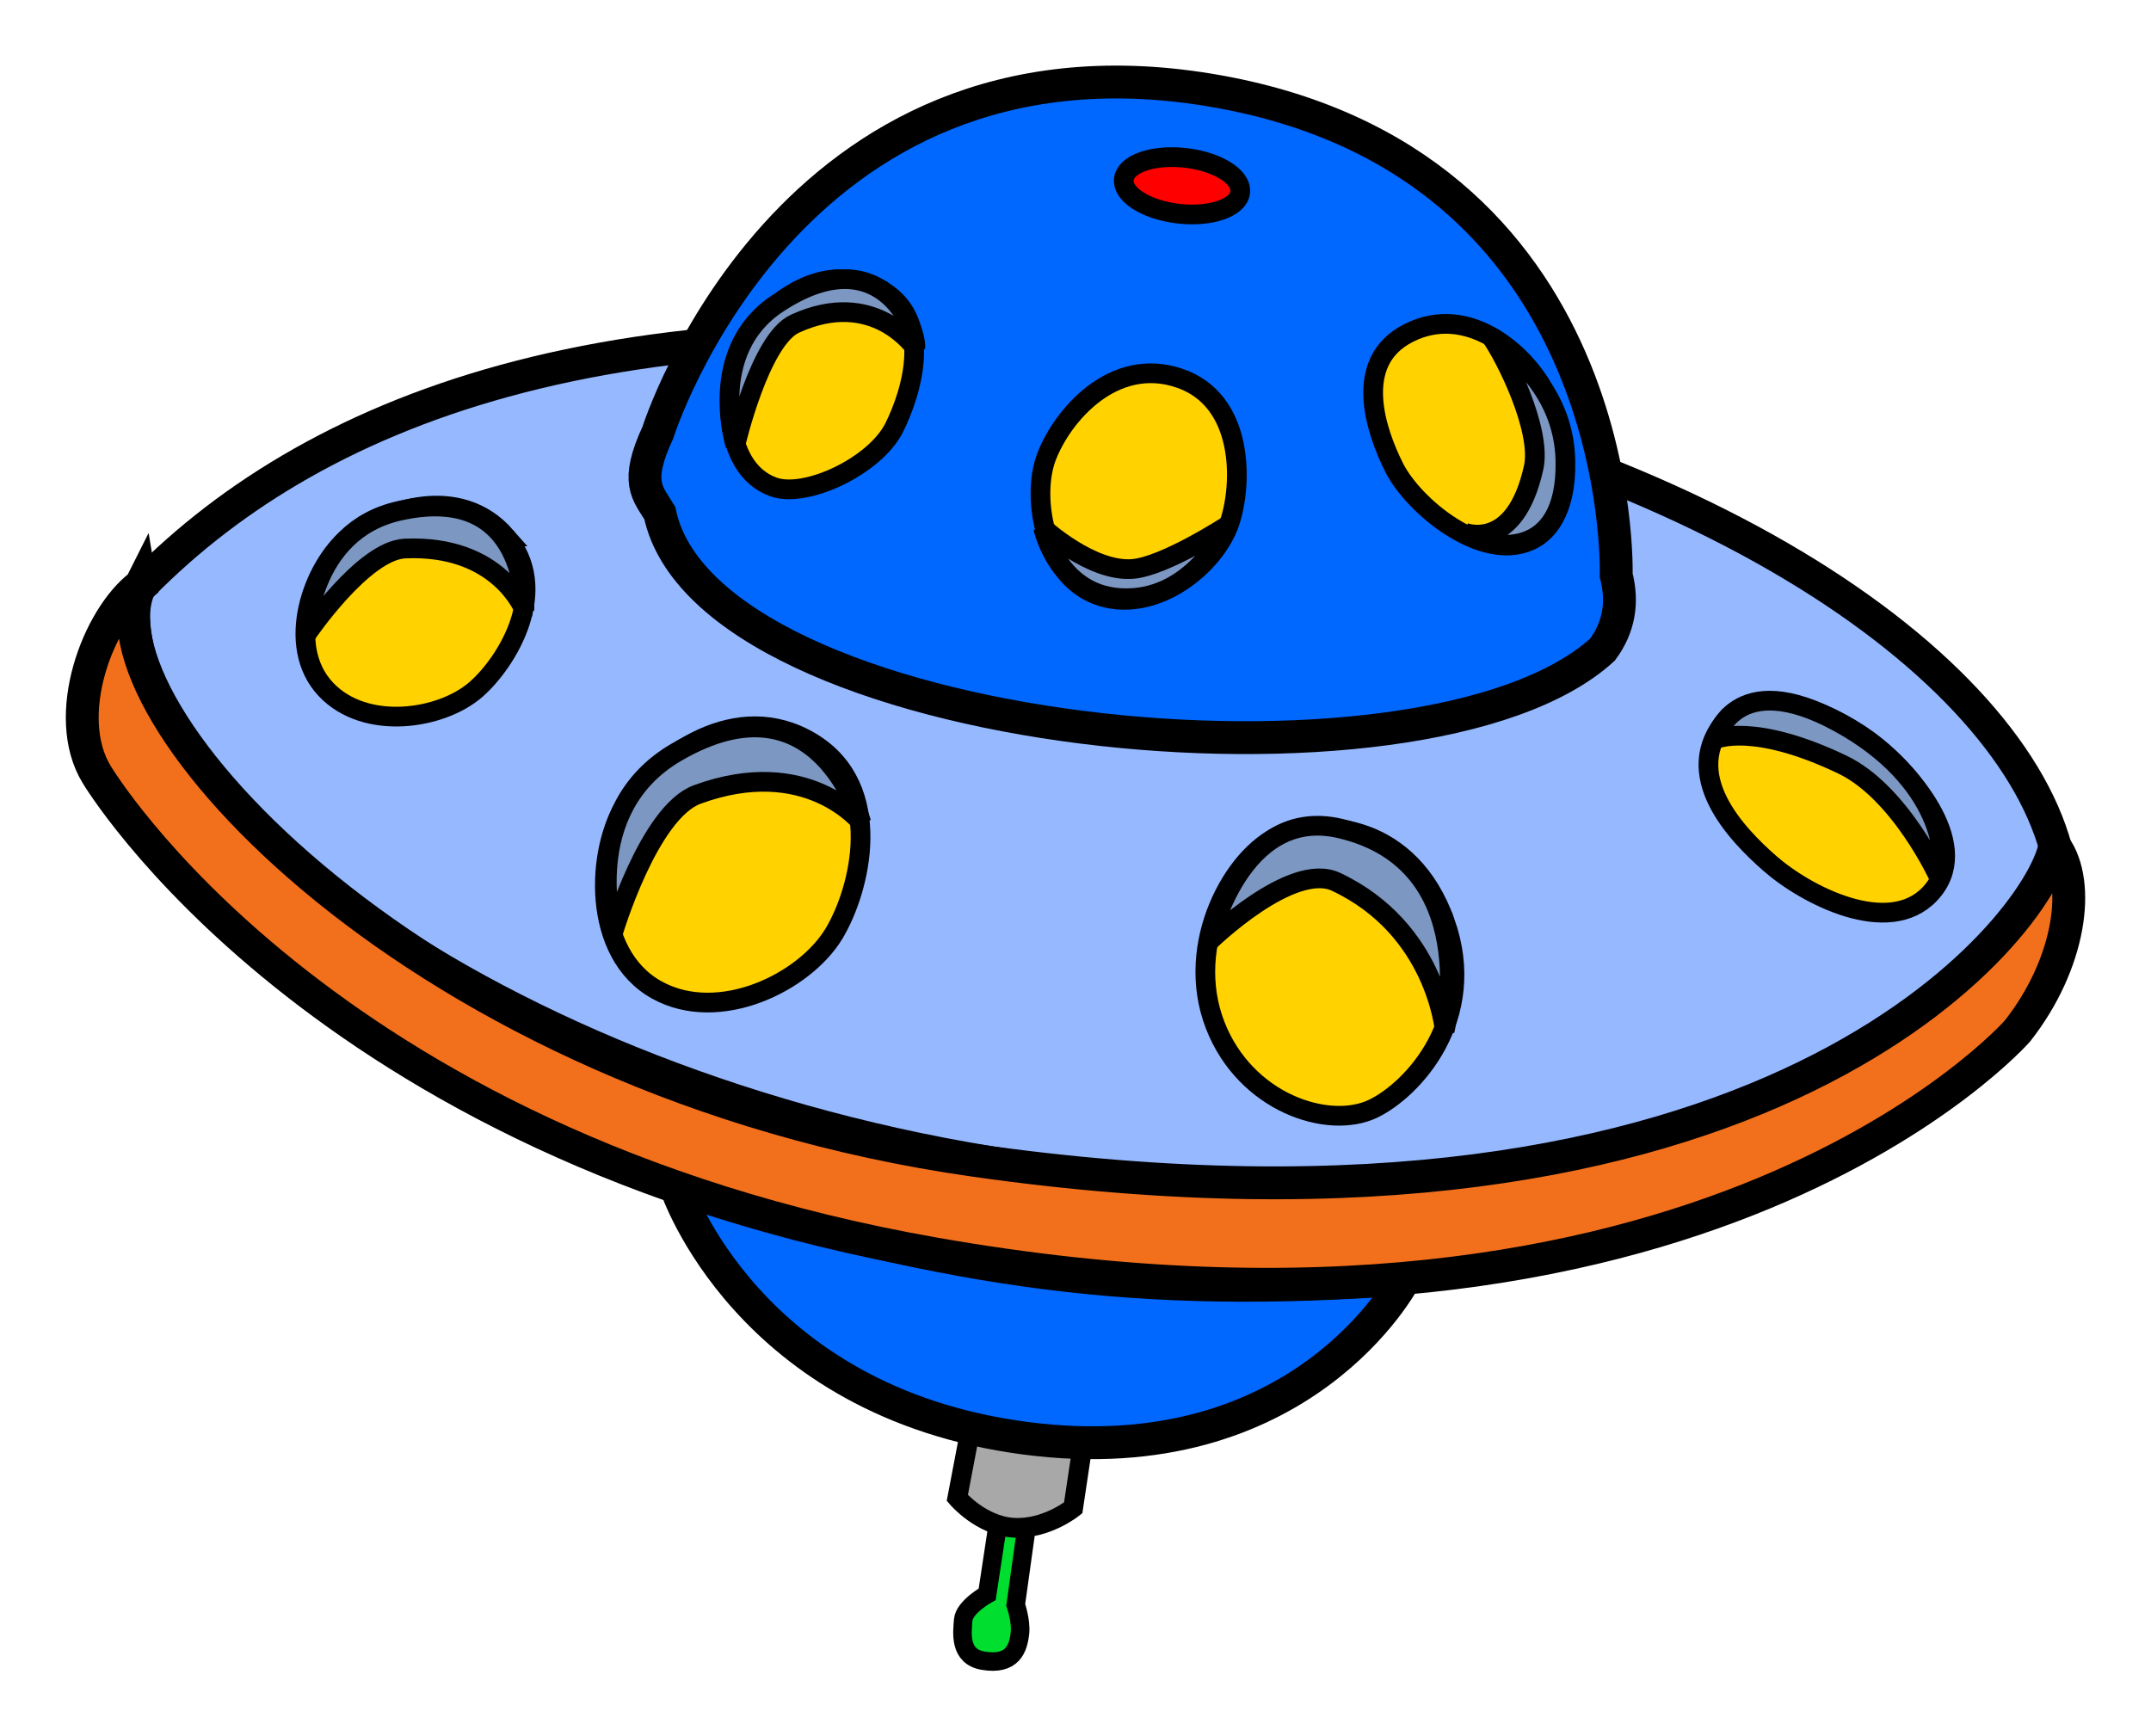 <svg xmlns="http://www.w3.org/2000/svg" width="123.736" height="99.899" viewBox="0 0 116.002 93.656"><g fill-rule="evenodd" stroke="#000"><path d="M53.824 82.13l-.585 3.86s-1.235.688-1.293 1.385c-.058.696-.226 1.974 1.057 2.197 1.598.28 1.913-.646 2.004-1.497.07-.648-.23-1.51-.23-1.51l.576-4.13z" fill="#00de30"/><path d="M52.341 77.047l-.714 3.75s1.276 1.505 3.035 1.607c1.76.103 3.215-1.071 3.215-1.071l.535-3.571z" fill="#a8a8a8" stroke-width="1.063"/><path d="M36.471 64.064c15.17 4.676 25.067 5.967 39.27 4.925 0 0-5.474 10.553-20.456 8.586-14.98-1.966-18.814-13.51-18.814-13.51z" fill="#0067ff" stroke-width="1.772"/><path style="marker:none" d="M110.874 45.785c-1.444 10.82-26.165 21.14-54.776 17.323C27.488 59.29 5.821 42.782 7.264 31.962c9.301-9.748 25.808-16.496 54.419-12.68 28.61 3.818 46.349 16.04 49.19 26.503z" color="#000" overflow="visible" fill="#95b8ff" stroke-width="1.772" stroke-linecap="round" stroke-linejoin="bevel"/><path d="M7.585 31.564c-2.313 1.744-4.299 7.051-2.374 10.208 0 0 11.883 20 45.162 25.854 41.474 7.296 58.423-12.009 58.423-12.009 2.848-3.623 3.463-7.964 2.02-9.968-.883 4.428-15.48 23.04-58.296 16.934-30.03-4.282-48.215-24.526-44.935-31.02z" fill="#f2701c" stroke-width="1.772"/><path d="M35.582 27.674c-.656-1.088-1.363-1.627-.105-4.341 0 0 6.982-22.21 29.7-18.488C87.898 8.568 87.16 31.031 87.16 31.031c.378 1.46.154 2.8-.737 4.008-9.625 8.786-48.293 4.837-50.841-7.365z" fill="#0067ff" stroke-width="1.772"/><path d="M43.769 40.05c-4.045-2.45-8.327.755-9.984 3.266-1.65 2.499-1.913 8.118 1.64 10.084 3.347 1.851 7.952-.397 9.549-3.038 1.431-2.366 2.798-7.886-1.205-10.312z" fill="#ffd200" stroke-width="1.063"/><path d="M46.447 44.366s-2.923-3.678-8.84-1.515c-2.623.96-4.545 7.45-4.545 7.45s-1.927-6.61 3.41-9.723c7.727-4.506 9.975 3.788 9.975 3.788z" fill="#7c97c2" stroke-width="1.063" stroke-linejoin="bevel"/><path d="M27.272 28.932c-2.516-2.878-6.598-1.453-8.49.08-1.881 1.524-3.459 5.794-1.202 8.178 2.125 2.245 6.222 1.637 8.098-.01 1.682-1.476 4.085-5.399 1.594-8.248z" fill="#ffd200" stroke-width="1.063"/><path d="M28.28 32.915s-1.352-3.55-6.439-3.328c-2.256.099-5.324 4.635-5.324 4.635s.133-5.57 5.005-6.666c7.055-1.587 6.757 5.36 6.757 5.36z" fill="#7c97c2" stroke-width="1.063" stroke-linejoin="bevel"/><path d="M77.926 49.722c-1.866-5.233-6.533-5.613-8.929-4.628-2.384.98-5.187 5.781-3.46 10.213 1.626 4.173 6.088 5.647 8.5 4.502 2.16-1.026 5.737-4.907 3.89-10.087z" fill="#ffd200" stroke-width="1.063"/><path d="M77.912 55.584s-.463-5.479-5.86-8.019c-2.394-1.126-6.833 3.2-6.833 3.2s1.636-7.338 7.043-6.08c7.83 1.82 5.65 10.899 5.65 10.899z" fill="#7c97c2" stroke-width="1.063" stroke-linejoin="bevel"/><path d="M93.133 38.778c1.887-2.142 6.052-.138 8.04 1.473 1.977 1.602 5.277 5.46 2.905 7.966-2.233 2.36-6.666.08-8.638-1.652-1.767-1.551-4.925-4.792-2.307-7.787z" fill="#ffd200" stroke-width="1.063"/><path d="M92.516 39.872s2-.942 6.83 1.363c3.13 1.492 5.218 6.072 5.218 6.072.541-.91.204-5.267-5.387-8.334-5.664-3.106-6.66.899-6.66.899z" fill="#7c97c2" stroke-width="1.063" stroke-linejoin="bevel"/><path d="M47.335 15.542c-3.159-1.586-6.157 1.059-7.242 3.03-1.08 1.961-1.249 6.64 1.6 7.688 1.754.645 5.496-1.127 6.528-3.19.925-1.85 2.24-5.958-.886-7.527z" fill="#ffd200" stroke-width="1.063"/><path d="M49.363 18.779s-2.217-3.282-6.495-1.317c-1.897.871-3.21 6.54-3.21 6.54s-1.579-5.085 2.273-7.631c5.442-3.597 7.521 1.203 7.432 2.408z" fill="#7c97c2" stroke-width="1.063" stroke-linejoin="bevel"/><path d="M75.98 17.954c3.158-1.586 6.156 1.059 7.24 3.03 1.08 1.961 2.058 6.925-.706 8.179-2.602 1.18-6.3-1.886-7.332-3.95-.925-1.85-2.329-5.689.797-7.259z" fill="#ffd200" stroke-width="1.063"/><path d="M78.97 28.724s2.722 1.097 3.738-3.5c.45-2.039-1.522-5.984-2.311-7.086.72.601 3.942 2.66 4.025 6.71.115 5.555-4.182 4.834-5.452 3.876z" fill="#7c97c2" stroke-width="1.063" stroke-linejoin="bevel"/><path d="M63.594 20.393c-3.556-1.2-6.315 2.026-7.163 4.26-.843 2.223-.073 6.624 3.019 7.533 2.911.856 6.086-1.684 6.865-4.007.698-2.083.8-6.599-2.72-7.786z" fill="#ffd200" stroke-width="1.063"/><path d="M66.226 28.33s-3.405 2.219-5.148 2.359c-2.21.177-4.816-2.206-4.816-2.206s.872 4.063 4.868 3.771c3.462-.253 5.096-3.924 5.096-3.924z" fill="#7c97c2" stroke-width="1.063" stroke-linejoin="bevel"/><path style="marker:none" d="M66.883 10.37a3.157 1.515 6.343 01-3.305 1.157 3.157 1.515 6.343 01-2.97-1.855 3.157 1.515 6.343 013.305-1.157 3.157 1.515 6.343 012.97 1.855z" color="#000" overflow="visible" fill="red" stroke-width="1.063" stroke-linecap="round" stroke-linejoin="bevel"/></g></svg>